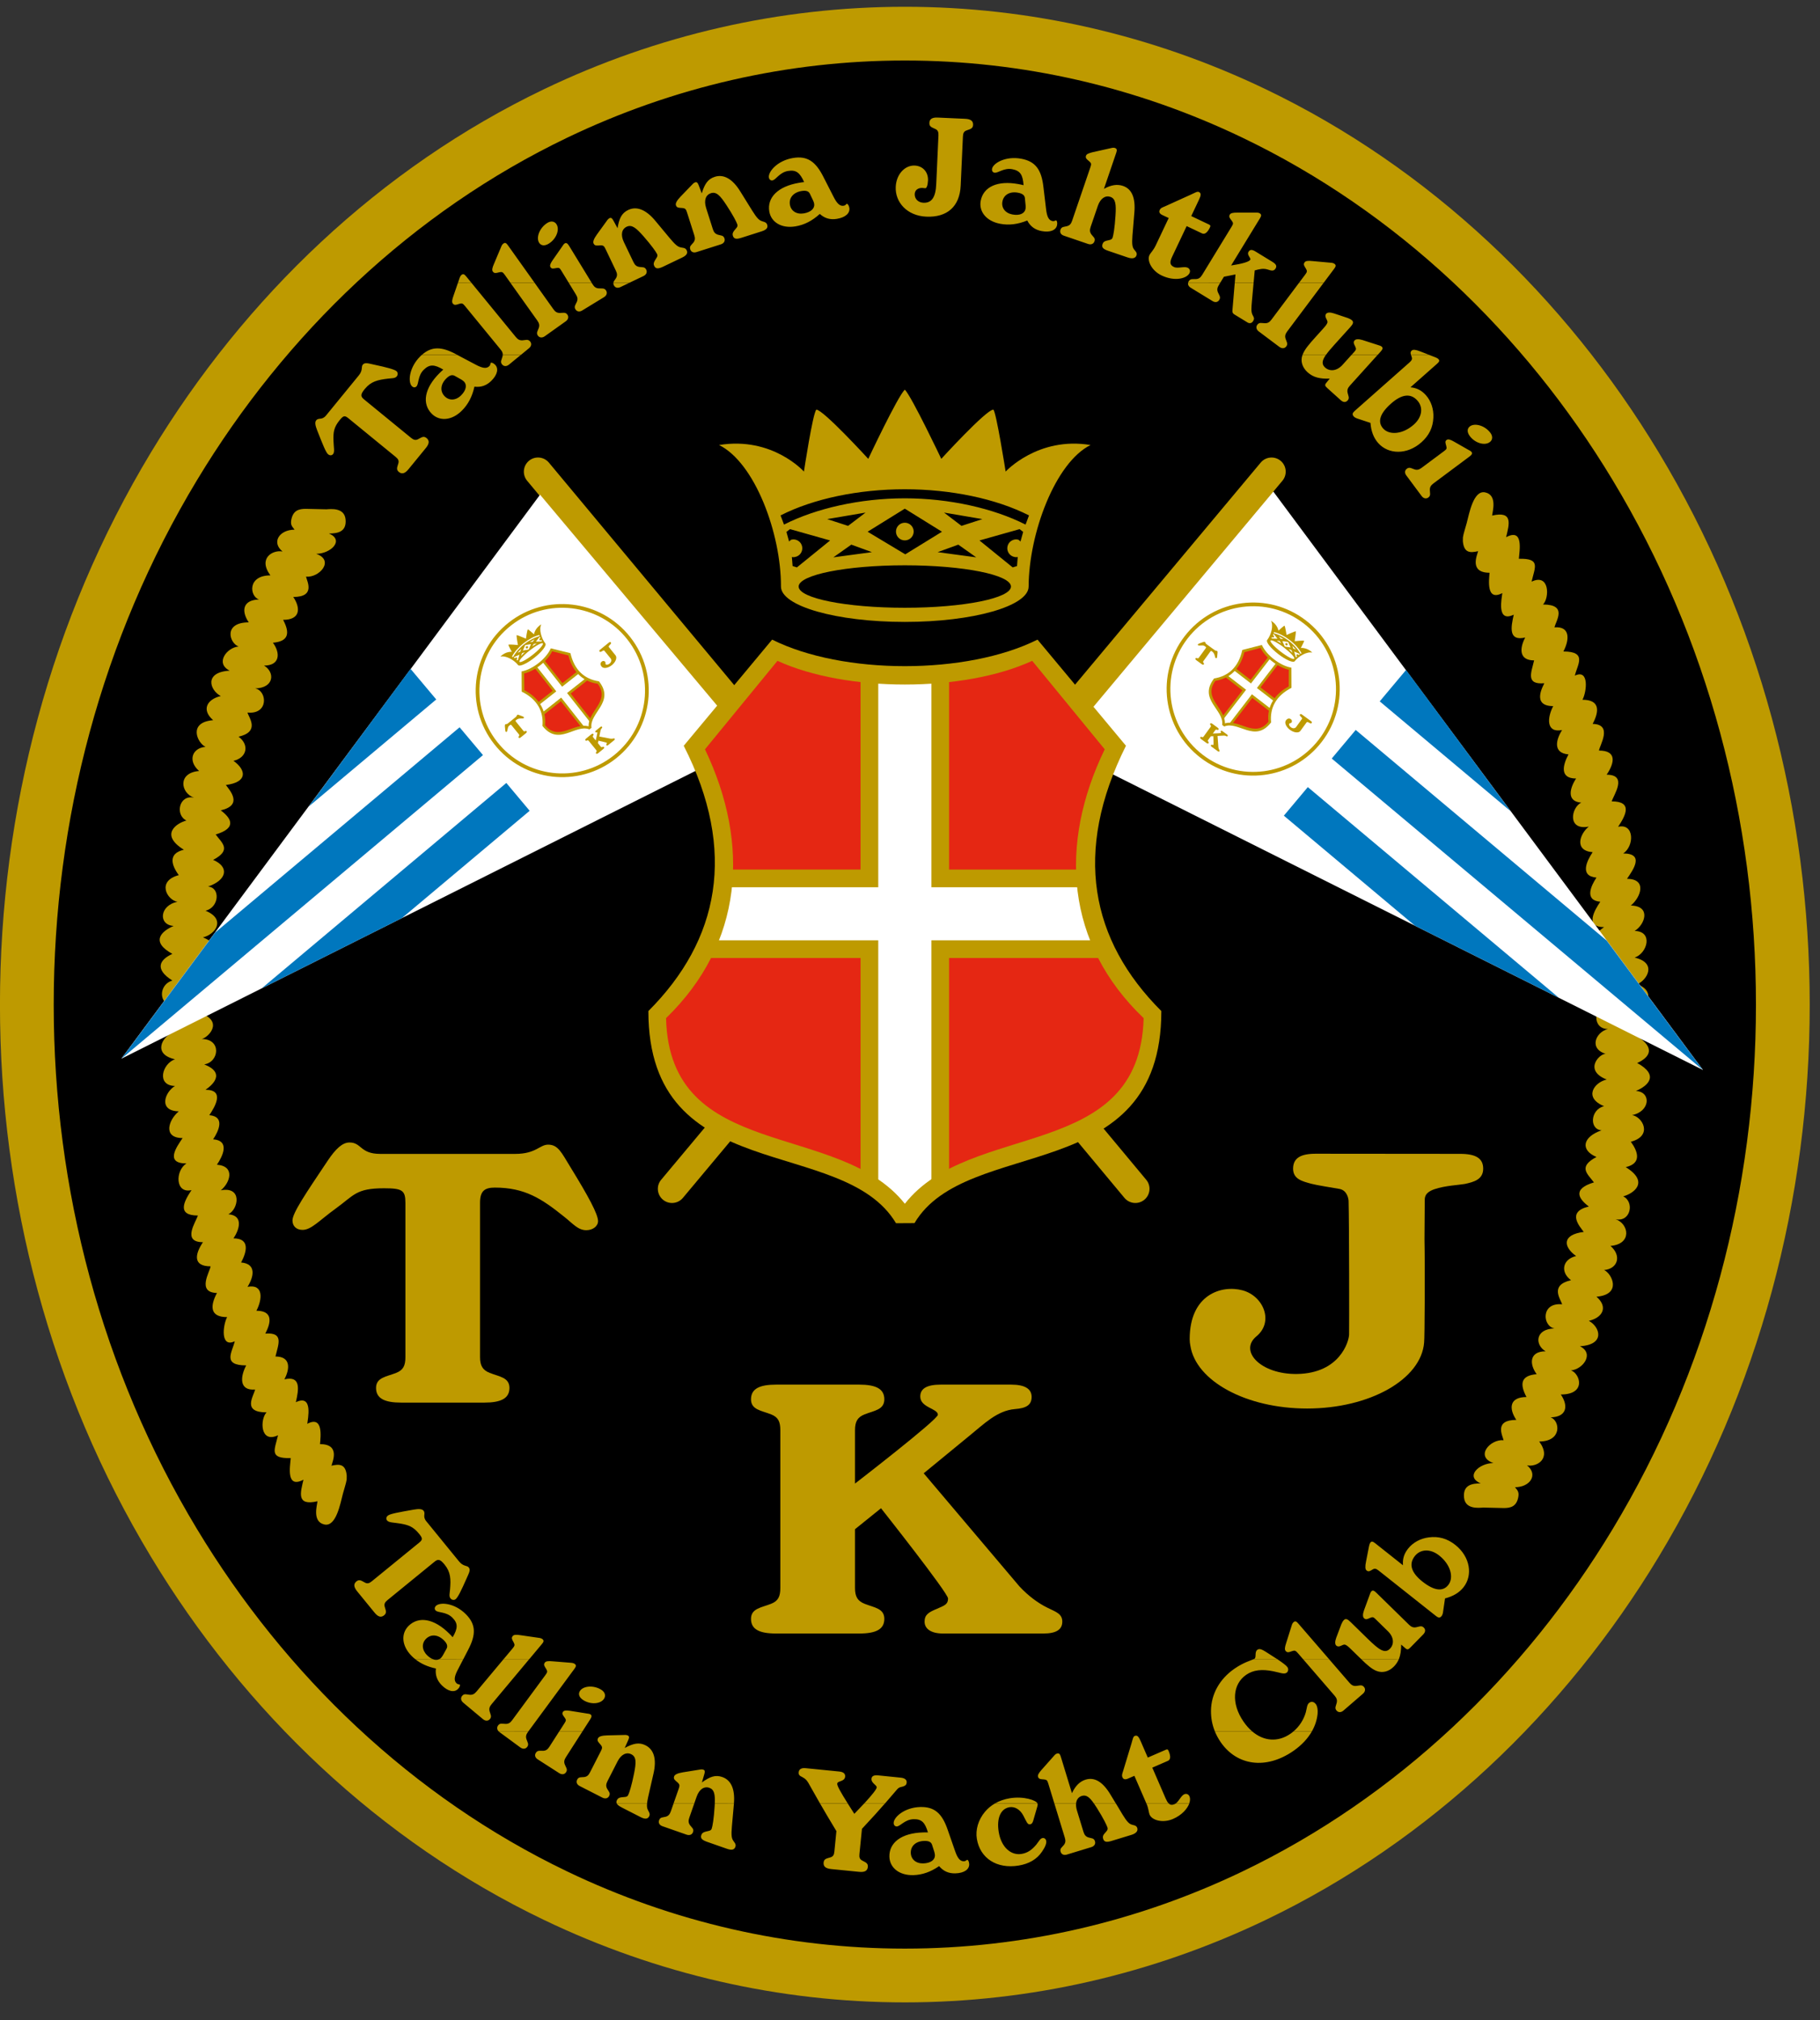 <?xml version="1.0" encoding="UTF-8"?>
<svg xmlns="http://www.w3.org/2000/svg" width="100" height="111" viewBox="0 0 100 111" fill="none">
  <rect x="0" y="0" width="100" height="111" fill="#333333" stroke="none"/>
  <g id="TJK LOGO">
    <g id="Group">
      <path id="Vector" d="M99.435 55.209C99.435 65.87 96.655 76.402 91.139 85.545C85.985 94.089 78.565 101.174 69.541 105.502C63.337 108.477 56.599 110.032 49.717 110.032C42.831 110.032 36.089 108.476 29.882 105.498C20.86 101.168 13.443 94.084 8.291 85.541C2.777 76.399 -0.002 65.868 -0.002 55.209C-0.002 44.544 2.777 34.006 8.294 24.86C13.449 16.314 20.869 9.227 29.896 4.899C36.098 1.925 42.836 0.372 49.717 0.372C56.593 0.372 63.327 1.923 69.527 4.895C78.556 9.223 85.979 16.309 91.135 24.855C96.654 34.002 99.435 44.541 99.435 55.209Z" fill="#BE9A00"></path>
      <path id="Vector_2" d="M95.563 55.208C95.563 83.343 75.038 106.151 49.72 106.151C24.4 106.151 3.877 83.343 3.877 55.208C3.877 27.062 24.4 4.252 49.72 4.252C75.038 4.252 95.563 27.062 95.563 55.208Z" fill="black"></path>
      <path id="Vector_3" fill-rule="evenodd" clip-rule="evenodd" d="M14.857 31.618C13.591 31.618 13.707 32.756 14.227 32.944C13.373 32.964 13.222 33.535 13.668 34.2C12.263 34.2 12.595 35.333 13.108 35.527C12.484 35.57 11.79 36.438 12.62 36.853C11.201 36.936 11.518 37.92 12.13 38.249C11.37 38.425 11.055 39.006 11.711 39.574C10.294 39.692 10.861 40.847 11.291 41.04C10.556 41.102 10.301 41.811 10.941 42.367C9.728 42.467 9.937 43.593 10.662 43.832C9.832 43.654 9.609 44.782 10.242 45.088C9.71 45.229 8.75 45.854 10.102 46.694C9.217 46.899 9.422 47.544 9.823 48.089C8.591 48.418 9.181 49.463 9.752 49.555C8.767 49.743 8.679 50.828 9.543 50.881C8.86 51.172 8.254 51.748 9.473 52.417C8.744 52.745 8.49 53.263 9.473 53.882C8.728 54.081 8.661 55.205 9.543 55.278C9.034 55.418 8.344 56.33 9.473 56.744C8.928 56.973 8.36 57.918 9.613 58.209C8.912 58.447 8.578 59.651 9.613 59.675C9.046 60.019 8.689 61.046 9.823 61.069C9.252 61.543 8.933 62.536 10.033 62.536C9.71 63.016 9.042 63.932 10.242 63.932C9.62 64.335 9.625 65.606 10.522 65.397C10.09 66.041 9.715 66.793 10.871 66.793C10.785 67.118 9.962 68.259 11.151 68.259C10.708 68.919 10.588 69.585 11.57 69.585C11.548 69.857 10.784 71.025 11.92 71.05C11.56 71.729 11.496 72.376 12.479 72.376C12.242 72.825 12.1 74.085 12.899 73.703C12.758 74.306 12.198 75.029 13.527 75.029C13.202 75.644 13.122 76.429 14.017 76.355C13.929 76.734 13.292 77.611 14.646 77.611C14.283 77.978 14.282 79.343 15.276 78.868C15.086 79.681 14.769 80.151 15.975 80.124C15.934 80.607 15.713 81.817 16.674 81.31C16.509 82.016 16.268 82.77 17.444 82.496C17.426 82.704 17.137 83.631 17.832 83.773C18.474 83.903 18.702 82.607 18.842 82.078C18.897 81.865 19.026 81.481 19.048 81.299L19.051 81.086C18.992 80.443 18.656 80.439 18.212 80.542C18.259 80.338 18.725 79.355 17.583 79.355C17.617 78.951 17.771 77.77 16.884 78.239C16.903 78.002 17.229 76.585 16.255 77.052C16.421 76.337 16.543 75.583 15.625 75.796C15.934 75.215 15.983 74.54 15.136 74.54C15.29 73.878 15.618 73.197 14.577 73.284C14.597 73.209 15.329 72.027 14.088 72.027C14.415 71.409 14.495 70.54 13.6 70.712C13.937 70.181 14.116 69.447 13.248 69.375C13.542 68.821 13.77 68.049 12.829 68.049C13.16 67.555 13.386 66.793 12.549 66.724C13.106 66.448 13.327 65.178 12.132 65.408C12.622 65.017 12.961 64.088 11.92 64.001C12.232 63.537 12.656 62.684 11.711 62.605C12.01 62.159 12.386 61.353 11.501 61.28C11.804 60.827 12.376 59.884 11.291 59.884C11.615 59.664 12.463 58.978 11.221 58.489C12.046 58.364 12.188 57.093 11.082 57.093C11.412 57.027 12.297 56.179 11.082 55.696C11.891 55.579 11.976 54.284 11.082 54.284C11.765 54.112 12.153 53.172 11.151 52.905C11.41 53.058 12.521 52.05 11.151 51.51C11.842 51.347 12.435 50.513 11.291 50.044C12.037 49.87 12.127 48.775 11.431 48.717C12.475 48.358 12.612 47.633 11.711 47.252C12.754 46.701 12.189 46.318 11.85 45.855C13.084 45.488 12.653 44.92 12.13 44.53C13.369 44.242 12.633 43.439 12.41 43.135C13.594 42.987 13.557 42.333 12.829 41.808C13.583 41.633 13.707 40.918 13.108 40.482C14.302 40.204 13.675 39.44 13.598 39.156C14.774 39.272 14.684 37.952 14.017 37.83C15.075 37.806 15.114 36.936 14.507 36.574C15.387 36.574 15.416 35.89 14.996 35.318C15.861 35.245 15.942 34.79 15.556 34.061C16.495 34.061 16.536 33.433 16.114 32.804C17.348 32.804 16.875 31.953 16.814 31.688C17.549 31.756 18.401 30.792 17.373 30.432C18.161 30.432 18.951 29.688 18.072 29.316C18.531 29.316 19.049 29.241 18.988 28.55C18.929 27.875 18.169 27.973 17.935 27.987L16.831 27.962C16.401 27.953 16.096 28.062 16.003 28.575C15.946 28.886 16.092 28.967 16.185 29.106C15.361 29.106 14.893 29.792 15.525 30.306C15.007 30.2 14.152 30.66 14.857 31.618Z" fill="#BE9A00"></path>
      <path id="Vector_4" fill-rule="evenodd" clip-rule="evenodd" d="M84.572 79.211C85.837 79.211 85.721 78.073 85.201 77.884C86.056 77.865 86.207 77.294 85.76 76.628C87.166 76.628 86.833 75.496 86.32 75.302C86.944 75.258 87.638 74.392 86.809 73.976C88.228 73.893 87.911 72.909 87.299 72.581C88.058 72.404 88.374 71.823 87.718 71.255C89.135 71.136 88.567 69.981 88.137 69.789C88.872 69.728 89.128 69.018 88.487 68.463C89.701 68.362 89.492 67.235 88.767 66.997C89.596 67.175 89.82 66.047 89.186 65.741C89.718 65.6 90.678 64.975 89.326 64.135C90.212 63.929 90.005 63.285 89.606 62.74C90.837 62.412 90.247 61.367 89.676 61.274C90.661 61.086 90.749 60.002 89.885 59.949C90.569 59.659 91.174 59.082 89.955 58.413C90.684 58.084 90.937 57.566 89.955 56.947C90.701 56.749 90.767 55.624 89.885 55.551C90.394 55.411 91.085 54.5 89.955 54.086C90.5 53.857 91.069 52.912 89.816 52.62C90.516 52.383 90.85 51.178 89.816 51.155C90.382 50.811 90.739 49.784 89.606 49.759C90.176 49.285 90.496 48.293 89.396 48.293C89.718 47.814 90.387 46.898 89.186 46.898C89.808 46.494 89.804 45.223 88.907 45.432C89.339 44.788 89.714 44.036 88.557 44.036C88.644 43.711 89.466 42.571 88.278 42.571C88.72 41.91 88.841 41.244 87.857 41.244C87.881 40.972 88.644 39.804 87.508 39.779C87.868 39.1 87.933 38.452 86.949 38.452C87.186 38.004 87.327 36.744 86.529 37.127C86.671 36.523 87.231 35.8 85.9 35.8C86.226 35.186 86.306 34.4 85.411 34.474C85.499 34.095 86.136 33.218 84.781 33.218C85.145 32.85 85.147 31.486 84.153 31.962C84.342 31.148 84.659 30.679 83.454 30.705C83.494 30.221 83.715 29.011 82.754 29.519C82.919 28.814 83.16 28.059 81.985 28.332C82.002 28.125 82.291 27.198 81.597 27.056C80.954 26.926 80.726 28.223 80.586 28.751C80.531 28.963 80.402 29.348 80.38 29.53L80.377 29.743C80.436 30.386 80.772 30.39 81.216 30.287C81.168 30.491 80.704 31.473 81.845 31.473C81.811 31.879 81.657 33.059 82.545 32.59C82.525 32.827 82.199 34.243 83.174 33.776C83.007 34.491 82.886 35.246 83.802 35.032C83.495 35.614 83.445 36.289 84.292 36.289C84.138 36.951 83.811 37.632 84.852 37.545C84.832 37.62 84.1 38.801 85.341 38.801C85.014 39.419 84.934 40.29 85.828 40.117C85.492 40.648 85.312 41.382 86.18 41.454C85.886 42.008 85.658 42.78 86.599 42.78C86.268 43.275 86.042 44.036 86.879 44.105C86.322 44.381 86.102 45.651 87.296 45.422C86.807 45.812 86.468 46.741 87.508 46.828C87.197 47.292 86.772 48.145 87.718 48.224C87.418 48.67 87.042 49.476 87.928 49.55C87.624 50.002 87.052 50.945 88.137 50.945C87.813 51.165 86.966 51.851 88.208 52.341C87.382 52.466 87.241 53.737 88.347 53.737C88.016 53.803 87.132 54.65 88.347 55.133C87.537 55.25 87.452 56.545 88.347 56.545C87.662 56.717 87.275 57.657 88.278 57.924C88.019 57.771 86.907 58.78 88.278 59.32C87.586 59.481 86.993 60.317 88.137 60.786C87.391 60.959 87.302 62.054 87.998 62.112C86.954 62.472 86.816 63.197 87.718 63.577C86.674 64.129 87.239 64.511 87.578 64.974C86.344 65.341 86.776 65.909 87.299 66.299C86.059 66.587 86.795 67.39 87.019 67.695C85.834 67.841 85.872 68.496 86.599 69.021C85.845 69.196 85.721 69.911 86.32 70.347C85.126 70.624 85.755 71.389 85.83 71.673C84.654 71.558 84.744 72.876 85.411 72.999C84.352 73.023 84.314 73.893 84.922 74.255C84.041 74.255 84.012 74.939 84.432 75.513C83.567 75.583 83.486 76.038 83.873 76.768C82.933 76.768 82.892 77.395 83.314 78.025C82.081 78.025 82.552 78.875 82.615 79.141C81.879 79.073 81.026 80.036 82.055 80.397C81.266 80.397 80.478 81.14 81.356 81.513C80.897 81.513 80.38 81.588 80.44 82.279C80.499 82.955 81.259 82.856 81.493 82.842L82.597 82.867C83.027 82.877 83.332 82.767 83.425 82.254C83.482 81.943 83.336 81.861 83.243 81.723C84.067 81.723 84.536 81.036 83.903 80.523C84.422 80.629 85.275 80.17 84.572 79.211Z" fill="#BE9A00"></path>
      <path id="Vector_5" fill-rule="evenodd" clip-rule="evenodd" d="M50.184 103.039C49.397 103.061 48.885 102.621 48.868 102.032C48.846 101.261 49.519 100.727 50.714 100.693C50.797 100.69 50.896 100.688 50.986 100.693C50.827 100.153 50.647 99.953 50.194 99.966C49.718 99.979 49.471 100.357 49.275 100.363C49.176 100.366 49.105 100.291 49.103 100.179C49.094 99.869 49.676 99.323 50.561 99.297C51.355 99.275 51.766 99.657 52.071 100.548L52.475 101.709C52.607 102.098 52.749 102.284 52.961 102.277C53.075 102.274 53.117 102.198 53.14 102.196C53.185 102.196 53.248 102.285 53.253 102.436C53.261 102.723 52.979 102.928 52.495 102.942C52.125 102.953 51.835 102.825 51.599 102.544C51.139 102.861 50.683 103.025 50.184 103.039ZM50.78 101.16C50.312 101.174 50.032 101.446 50.043 101.817C50.052 102.165 50.325 102.407 50.732 102.395C51.133 102.382 51.377 102.202 51.37 101.945C51.368 101.885 51.351 101.817 51.335 101.757L51.21 101.367C51.161 101.216 51.023 101.153 50.78 101.16ZM64.212 99.097C64.297 99.185 64.397 99.2 64.545 99.136C64.567 99.126 64.588 99.114 64.609 99.099L65.346 99.097C65.242 99.391 64.944 99.738 64.453 99.951C63.892 100.194 63.301 100.03 63.166 99.717C63.114 99.6 63.112 99.385 62.996 99.115L62.988 99.097H64.212ZM61.309 99.097L61.467 99.357C61.759 99.853 61.938 100.154 62.123 100.24C62.262 100.308 62.434 100.279 62.488 100.452C62.536 100.612 62.428 100.748 62.16 100.829L61.075 101.16C60.806 101.241 60.669 101.229 60.612 101.041C60.579 100.933 60.602 100.854 60.683 100.759C60.782 100.641 60.892 100.56 60.852 100.43C60.815 100.308 60.638 99.934 60.269 99.349C60.21 99.256 60.156 99.171 60.103 99.095L61.309 99.097ZM59.127 99.097C59.114 99.209 59.129 99.344 59.175 99.495L59.531 100.66C59.584 100.833 59.658 100.921 59.808 100.97C59.974 101.022 60.108 100.997 60.163 101.178C60.208 101.322 60.128 101.449 59.961 101.501L58.616 101.911C58.45 101.961 58.319 101.898 58.276 101.754C58.221 101.573 58.346 101.52 58.455 101.382C58.55 101.258 58.556 101.146 58.504 100.973L57.931 99.097H59.127ZM57.004 99.097C57.007 99.101 57.01 99.108 57.011 99.115C57.019 99.168 57.013 99.215 56.997 99.264L56.767 100.059C56.732 100.172 56.682 100.236 56.599 100.249C56.45 100.274 56.398 100.09 56.23 99.773C56.05 99.427 55.755 99.261 55.464 99.308C54.994 99.385 54.748 99.894 54.875 100.67C55.011 101.498 55.541 101.971 56.13 101.874C56.467 101.818 56.699 101.65 56.943 101.358C57.081 101.181 57.156 101.023 57.282 101.002C57.38 100.986 57.466 101.049 57.484 101.161C57.507 101.295 57.431 101.492 57.252 101.751C56.976 102.165 56.535 102.421 55.968 102.514C54.765 102.711 53.848 102.11 53.673 101.044C53.592 100.551 53.747 100.004 54.118 99.56C54.272 99.376 54.458 99.221 54.67 99.099L57.004 99.097ZM46.576 99.097C46.684 99.265 46.806 99.457 46.941 99.671C47.15 99.456 47.333 99.264 47.49 99.094L48.628 99.097C48.332 99.437 47.913 99.905 47.36 100.495L47.222 101.88C47.204 102.06 47.233 102.154 47.355 102.228C47.519 102.327 47.706 102.361 47.684 102.586C47.661 102.812 47.502 102.888 47.201 102.858L45.674 102.706C45.372 102.675 45.231 102.571 45.253 102.344C45.275 102.119 45.465 102.122 45.646 102.057C45.78 102.01 45.827 101.923 45.845 101.742L45.956 100.621C45.586 100.011 45.288 99.504 45.056 99.1L46.576 99.097ZM40.327 99.097C40.326 99.108 40.325 99.118 40.324 99.128L40.247 99.992C40.198 100.543 40.157 100.889 40.25 101.081C40.32 101.226 40.465 101.317 40.407 101.481C40.347 101.652 40.201 101.681 39.944 101.592L38.852 101.21C38.581 101.114 38.47 101.019 38.535 100.833C38.572 100.727 38.642 100.686 38.767 100.651C38.918 100.607 39.059 100.616 39.104 100.488C39.151 100.352 39.222 99.945 39.265 99.271C39.269 99.211 39.272 99.153 39.274 99.098L40.327 99.097ZM38.148 99.097L37.874 99.882C37.814 100.053 37.822 100.168 37.914 100.297C38.017 100.437 38.14 100.496 38.078 100.673C38.028 100.817 37.888 100.872 37.724 100.815L36.397 100.351C36.232 100.294 36.164 100.166 36.215 100.022C36.277 99.845 36.411 99.875 36.579 99.83C36.73 99.786 36.801 99.698 36.861 99.527L37.011 99.097H38.148ZM35.554 99.097C35.542 99.215 35.545 99.309 35.57 99.385C35.619 99.539 35.75 99.649 35.671 99.803C35.589 99.965 35.44 99.974 35.197 99.851L34.167 99.324C34.015 99.246 33.919 99.176 33.885 99.095L35.554 99.097Z" fill="#BE9A00"></path>
      <path id="Vector_6" fill-rule="evenodd" clip-rule="evenodd" d="M64.607 99.098C64.78 98.971 64.901 98.669 65.068 98.596C65.186 98.545 65.306 98.592 65.356 98.711C65.401 98.811 65.397 98.948 65.345 99.095L64.607 99.098ZM62.987 99.098L62.329 97.583L61.976 97.736C61.823 97.802 61.722 97.78 61.672 97.662C61.621 97.544 61.67 97.448 61.711 97.315L62.166 95.815C62.236 95.579 62.255 95.431 62.344 95.392C62.491 95.329 62.569 95.434 62.68 95.691L63.065 96.58L64.043 96.155C64.134 96.116 64.167 96.118 64.209 96.215C64.329 96.493 64.326 96.692 64.173 96.759L63.313 97.132L64.037 98.804C64.095 98.939 64.15 99.038 64.211 99.101L62.987 99.098ZM57.931 99.098L57.6 98.015C57.545 97.833 57.517 97.795 57.355 97.78C57.185 97.769 57.075 97.771 57.034 97.635C57.005 97.54 57.08 97.422 57.232 97.249L57.914 96.481C57.966 96.416 58.017 96.376 58.075 96.359C58.184 96.326 58.24 96.379 58.284 96.525L58.898 98.536C59.089 98.129 59.333 97.889 59.651 97.792C60.143 97.641 60.597 97.915 61.017 98.617L61.308 99.098H60.102C59.866 98.757 59.684 98.612 59.441 98.686C59.263 98.741 59.149 98.885 59.126 99.095L57.931 99.098ZM54.669 99.098C54.908 98.962 55.181 98.865 55.481 98.816C56.248 98.689 56.926 98.924 57.003 99.095L54.669 99.098ZM47.488 99.098C47.932 98.615 48.161 98.32 48.171 98.221C48.184 98.085 47.859 97.991 47.885 97.735C47.898 97.6 48.019 97.537 48.23 97.556L49.494 97.684C49.72 97.706 49.832 97.808 49.817 97.957C49.806 98.071 49.747 98.126 49.621 98.168C49.574 98.185 49.496 98.192 49.41 98.229C49.33 98.267 49.268 98.359 49.156 98.486C49.1 98.549 48.927 98.756 48.627 99.1L47.488 99.098ZM45.054 99.098C44.685 98.459 44.482 98.08 44.418 97.975C44.333 97.838 44.266 97.747 44.085 97.653C43.948 97.587 43.869 97.54 43.885 97.383C43.901 97.217 44.038 97.139 44.263 97.162L46.114 97.346C46.34 97.37 46.453 97.464 46.436 97.63C46.407 97.915 46.02 97.847 46.002 98.012C45.99 98.13 46.192 98.482 46.576 99.095L45.054 99.098ZM37.01 99.098L37.289 98.3C37.351 98.121 37.356 98.06 37.222 97.94C37.087 97.821 36.988 97.761 37.041 97.612C37.079 97.505 37.247 97.436 37.526 97.389L38.435 97.243C38.522 97.225 38.593 97.225 38.643 97.243C38.751 97.281 38.735 97.372 38.689 97.525L38.566 97.946C39.006 97.627 39.309 97.515 39.687 97.649C40.167 97.816 40.392 98.309 40.325 99.098L39.273 99.098C39.294 98.6 39.246 98.335 38.975 98.241C38.697 98.144 38.422 98.312 38.275 98.733L38.147 99.098H37.01ZM33.884 99.098C33.86 99.041 33.866 98.98 33.902 98.909C33.954 98.809 34.028 98.779 34.157 98.761C34.313 98.738 34.452 98.766 34.513 98.644C34.578 98.517 34.704 98.121 34.837 97.46C34.957 96.859 34.974 96.544 34.691 96.4C34.428 96.266 34.132 96.395 33.93 96.793L33.377 97.877C33.294 98.039 33.285 98.154 33.359 98.292C33.443 98.446 33.557 98.522 33.471 98.689C33.403 98.824 33.257 98.861 33.102 98.782L31.849 98.142C31.694 98.063 31.645 97.927 31.713 97.792C31.799 97.624 31.927 97.672 32.1 97.65C32.255 97.628 32.338 97.55 32.419 97.389L33.011 96.23C33.097 96.061 33.111 96.001 32.994 95.865C32.876 95.727 32.786 95.657 32.858 95.515C32.91 95.414 33.085 95.368 33.37 95.36L34.29 95.338C34.378 95.332 34.449 95.342 34.496 95.367C34.597 95.418 34.569 95.506 34.504 95.651L34.325 96.052C34.804 95.795 35.119 95.727 35.476 95.909C35.934 96.143 36.088 96.672 35.906 97.462L35.713 98.306C35.636 98.643 35.573 98.903 35.553 99.098L33.884 99.098ZM68.792 95.133C69.434 95.686 70.214 95.745 70.896 95.275C70.96 95.232 71.022 95.185 71.079 95.134L72.086 95.133C71.858 95.535 71.511 95.908 71.053 96.223C69.563 97.248 67.966 97.032 67.07 95.731C66.938 95.538 66.831 95.338 66.748 95.134L68.792 95.133ZM32.008 95.133L31.094 96.558C30.996 96.711 30.977 96.825 31.037 96.969C31.098 97.127 31.203 97.229 31.105 97.381C31.023 97.509 30.875 97.531 30.728 97.437L29.544 96.677C29.397 96.584 29.362 96.443 29.444 96.317C29.542 96.163 29.678 96.215 29.846 96.207C30.004 96.2 30.093 96.132 30.191 95.978L30.732 95.133H32.008ZM29.037 95.133L29.011 95.168C28.904 95.315 28.877 95.427 28.927 95.575C28.979 95.736 29.077 95.845 28.969 95.992C28.88 96.113 28.73 96.126 28.589 96.023L27.451 95.185C27.428 95.168 27.408 95.15 27.391 95.131L29.037 95.133Z" fill="#BE9A00"></path>
      <path id="Vector_7" fill-rule="evenodd" clip-rule="evenodd" d="M31.865 92.919C32.045 92.638 32.619 92.585 33.045 92.858C33.236 92.981 33.3 93.174 33.19 93.346C33.002 93.64 32.454 93.683 32.047 93.421C31.817 93.274 31.759 93.085 31.865 92.919ZM71.08 95.133C71.397 94.862 71.63 94.501 71.747 94.095C71.812 93.856 71.806 93.658 71.942 93.565C72.073 93.475 72.212 93.517 72.316 93.667C72.375 93.754 72.415 93.946 72.396 94.171C72.363 94.502 72.258 94.825 72.087 95.13L71.08 95.133ZM30.733 95.133L31.016 94.692C31.106 94.552 31.117 94.506 31.025 94.384C30.931 94.25 30.86 94.179 30.929 94.071C30.987 93.981 31.122 93.978 31.327 94.011L32.24 94.157C32.32 94.172 32.385 94.169 32.441 94.205C32.531 94.262 32.512 94.349 32.422 94.489L32.008 95.133H30.733ZM27.391 95.133C27.304 95.034 27.293 94.914 27.368 94.813C27.475 94.667 27.609 94.728 27.777 94.729C27.934 94.732 28.034 94.674 28.14 94.527L29.97 92.042C30.082 91.89 30.09 91.839 30.005 91.701C29.913 91.559 29.851 91.476 29.936 91.36C29.995 91.28 30.128 91.266 30.363 91.29L31.382 91.372C31.464 91.377 31.533 91.399 31.581 91.434C31.672 91.501 31.656 91.574 31.566 91.697L29.037 95.133H27.391ZM76.859 91.169C76.798 91.319 76.711 91.45 76.592 91.573C76.312 91.858 75.96 91.948 75.632 91.818C75.381 91.722 75.12 91.492 74.79 91.173L76.859 91.169ZM73.023 91.169L74.147 92.471C74.265 92.608 74.37 92.658 74.525 92.642C74.693 92.628 74.822 92.557 74.941 92.695C75.039 92.808 75.017 92.958 74.886 93.072L73.816 93.996C73.685 94.11 73.533 94.11 73.435 93.994C73.316 93.858 73.406 93.741 73.444 93.578C73.481 93.425 73.448 93.315 73.329 93.178L71.595 91.169H73.023ZM70.175 91.169C70.477 91.371 70.668 91.511 70.742 91.617C70.806 91.712 70.785 91.855 70.692 91.919C70.548 92.018 70.329 91.911 69.956 91.837C69.338 91.712 68.867 91.761 68.474 92.03C67.733 92.54 67.63 93.592 68.324 94.602C68.469 94.813 68.626 94.989 68.793 95.133L66.749 95.133C66.603 94.775 66.534 94.399 66.537 94.005C66.549 93.088 67.014 92.255 67.836 91.69C68.339 91.344 68.737 91.242 68.888 91.172L70.175 91.169ZM29.081 91.169L27.012 93.644C26.895 93.783 26.863 93.893 26.903 94.044C26.945 94.207 27.036 94.324 26.919 94.463C26.822 94.578 26.671 94.581 26.538 94.47L25.453 93.562C25.32 93.451 25.296 93.302 25.394 93.187C25.509 93.047 25.64 93.116 25.807 93.129C25.964 93.141 26.066 93.088 26.183 92.95L27.671 91.169H29.081ZM23.767 91.169C23.906 91.227 24.037 91.227 24.143 91.17L25.457 91.169L25.157 91.748C24.965 92.111 24.928 92.341 25.078 92.49C25.158 92.571 25.244 92.55 25.259 92.565C25.292 92.598 25.271 92.704 25.164 92.811C24.962 93.016 24.619 92.952 24.276 92.609C24.014 92.348 23.907 92.049 23.949 91.685C23.499 91.589 23.126 91.423 22.811 91.17L23.767 91.169Z" fill="#BE9A00"></path>
      <path id="Vector_8" fill-rule="evenodd" clip-rule="evenodd" d="M19.587 86.896C19.762 86.754 19.894 86.89 20.068 86.973C20.197 87.034 20.297 87.001 20.437 86.886L23.021 84.778C23.232 84.605 23.233 84.536 23.023 84.278C22.703 83.885 22.437 83.799 22.005 83.723C21.619 83.658 21.37 83.674 21.269 83.552C21.203 83.469 21.213 83.363 21.313 83.283C21.436 83.181 21.907 83.101 22.717 82.957C23.007 82.905 23.188 82.913 23.27 83.012C23.408 83.183 23.196 83.317 23.426 83.598L25.223 85.802C25.457 86.088 25.658 86.012 25.754 86.13C25.869 86.269 25.772 86.427 25.632 86.746C25.345 87.4 25.157 87.779 25.039 87.873C24.957 87.941 24.829 87.928 24.754 87.834C24.657 87.717 24.712 87.557 24.728 87.338C24.775 86.773 24.766 86.389 24.426 85.972C24.192 85.687 24.076 85.653 23.878 85.815L21.288 87.929C21.148 88.044 21.1 88.141 21.135 88.28C21.18 88.466 21.283 88.617 21.107 88.76C20.931 88.903 20.765 88.844 20.575 88.609L19.628 87.449C19.437 87.214 19.411 87.04 19.587 86.896ZM75.433 86.236C75.292 86.317 75.204 86.393 75.086 86.297C75.008 86.237 75.001 86.076 75.056 85.812L75.224 84.951C75.243 84.869 75.263 84.808 75.301 84.76C75.362 84.683 75.433 84.702 75.552 84.796L77.087 86.013C77.057 85.66 77.148 85.376 77.369 85.097C77.632 84.764 78.041 84.539 78.502 84.48C79.043 84.408 79.516 84.541 79.961 84.893C80.784 85.546 80.934 86.563 80.413 87.221C80.179 87.517 79.846 87.717 79.397 87.834L79.295 88.534C79.282 88.649 79.259 88.738 79.208 88.803C79.119 88.916 79.031 88.903 78.907 88.806L75.748 86.302C75.612 86.195 75.534 86.181 75.433 86.236ZM79.575 87.097C79.89 86.698 79.716 85.983 79.075 85.475C78.577 85.081 78.039 85.127 77.739 85.505C77.396 85.94 77.531 86.412 78.154 86.907C78.794 87.413 79.275 87.476 79.575 87.097ZM74.792 91.169C74.748 91.131 74.704 91.087 74.658 91.042C74.577 90.963 74.49 90.878 74.398 90.788C74.333 90.725 74.273 90.667 74.224 90.619C74.068 90.465 73.959 90.371 73.864 90.371C73.747 90.372 73.561 90.562 73.416 90.42C73.345 90.351 73.344 90.201 73.421 89.991L73.701 89.25C73.739 89.159 73.784 89.078 73.838 89.024C73.939 88.921 74.041 88.968 74.197 89.121L75.133 90.036C75.76 90.65 76.083 90.892 76.369 90.6C76.612 90.352 76.591 89.961 76.261 89.639L75.586 88.978C75.463 88.856 75.424 88.84 75.275 88.906C75.126 88.973 75.041 89.017 74.944 88.92C74.874 88.851 74.867 88.708 74.945 88.488L75.256 87.64C75.282 87.559 75.308 87.489 75.35 87.445C75.424 87.369 75.505 87.406 75.624 87.523L77.418 89.279C77.548 89.406 77.656 89.448 77.809 89.419C77.975 89.39 78.098 89.308 78.228 89.435C78.336 89.541 78.327 89.68 78.2 89.811L77.507 90.518C77.375 90.653 77.327 90.67 77.203 90.559L76.987 90.37C76.987 90.686 76.952 90.946 76.861 91.169H74.792ZM71.596 91.169L71.313 90.842C71.189 90.699 71.142 90.68 70.988 90.732C70.829 90.791 70.735 90.832 70.641 90.723C70.577 90.648 70.591 90.517 70.667 90.29L70.974 89.316C70.995 89.237 71.032 89.174 71.079 89.136C71.164 89.061 71.231 89.093 71.33 89.208L73.024 91.169H71.596ZM68.889 91.169C68.904 91.164 68.917 91.158 68.927 91.15C69.046 91.069 68.916 90.772 69.091 90.653C69.239 90.551 69.411 90.68 69.771 90.91C69.922 91.007 70.058 91.094 70.176 91.171L68.889 91.169ZM27.673 91.169L28.164 90.582C28.286 90.437 28.297 90.387 28.22 90.244C28.137 90.096 28.08 90.01 28.173 89.9C28.235 89.824 28.37 89.817 28.604 89.856L29.615 90.002C29.697 90.01 29.763 90.036 29.81 90.075C29.896 90.149 29.877 90.22 29.779 90.335L29.083 91.169H27.673ZM22.812 91.169C22.744 91.116 22.68 91.058 22.618 90.996C22.062 90.44 22.028 89.767 22.444 89.349C22.99 88.803 23.84 88.925 24.686 89.769C24.745 89.828 24.814 89.897 24.873 89.966C25.156 89.479 25.177 89.211 24.856 88.891C24.519 88.555 24.075 88.635 23.936 88.497C23.866 88.428 23.871 88.325 23.951 88.245C24.171 88.025 24.967 88.073 25.593 88.698C26.155 89.258 26.162 89.82 25.724 90.656L25.458 91.169H24.144C24.174 91.153 24.202 91.133 24.227 91.107C24.271 91.063 24.308 91.005 24.339 90.951L24.538 90.592C24.612 90.454 24.563 90.31 24.392 90.138C24.06 89.806 23.67 89.791 23.407 90.054C23.162 90.301 23.174 90.662 23.463 90.952C23.565 91.054 23.669 91.126 23.769 91.168L22.812 91.169Z" fill="#BE9A00"></path>
      <path id="Vector_9" fill-rule="evenodd" clip-rule="evenodd" d="M21.913 25.933C21.738 25.789 21.846 25.634 21.892 25.445C21.926 25.309 21.874 25.217 21.733 25.102L19.152 22.991C18.941 22.818 18.872 22.83 18.662 23.088C18.341 23.481 18.309 23.758 18.322 24.198C18.334 24.589 18.401 24.829 18.301 24.952C18.233 25.033 18.127 25.044 18.027 24.963C17.905 24.863 17.731 24.418 17.429 23.653C17.32 23.378 17.291 23.199 17.373 23.099C17.512 22.93 17.686 23.11 17.916 22.83L19.715 20.628C19.95 20.341 19.835 20.159 19.93 20.042C20.045 19.901 20.218 19.964 20.559 20.039C21.256 20.188 21.665 20.298 21.782 20.393C21.864 20.461 21.876 20.589 21.8 20.682C21.704 20.8 21.536 20.778 21.318 20.806C20.756 20.873 20.382 20.958 20.043 21.375C19.808 21.662 19.799 21.781 19.998 21.943L22.585 24.06C22.725 24.174 22.831 24.201 22.959 24.141C23.133 24.06 23.26 23.927 23.436 24.07C23.611 24.215 23.586 24.39 23.394 24.624L22.446 25.783C22.255 26.016 22.089 26.076 21.913 25.933ZM24.525 20.793C24.191 21.122 24.172 21.512 24.433 21.776C24.677 22.024 25.041 22.016 25.332 21.728C25.616 21.446 25.672 21.148 25.492 20.965C25.448 20.923 25.39 20.884 25.337 20.851L24.98 20.651C24.841 20.576 24.697 20.623 24.525 20.793ZM75.994 23.544C76.33 23.923 77.066 23.876 77.678 23.335C78.154 22.913 78.203 22.376 77.882 22.014C77.516 21.6 77.025 21.651 76.431 22.177C75.819 22.718 75.673 23.18 75.994 23.544ZM79.464 24.503C79.422 24.346 79.381 24.252 79.484 24.176C79.569 24.113 79.698 24.158 79.877 24.26L80.681 24.719C80.75 24.76 80.812 24.78 80.853 24.836C80.915 24.921 80.867 24.994 80.734 25.093L78.763 26.562C78.617 26.671 78.559 26.77 78.563 26.927C78.565 27.096 78.626 27.229 78.482 27.337C78.36 27.427 78.214 27.395 78.11 27.256L77.27 26.126C77.166 25.988 77.181 25.844 77.302 25.754C77.449 25.646 77.558 25.742 77.719 25.793C77.868 25.842 77.975 25.809 78.121 25.7L79.346 24.788C79.48 24.689 79.507 24.649 79.464 24.503ZM80.766 23.428C81.034 23.229 81.589 23.381 81.892 23.788C82.027 23.97 82.019 24.174 81.855 24.295C81.576 24.503 81.047 24.35 80.758 23.963C80.595 23.744 80.608 23.546 80.766 23.428ZM78.519 19.5L78.868 19.635C78.946 19.667 79.004 19.698 79.043 19.742C79.109 19.817 79.078 19.884 78.964 19.985L77.498 21.282C77.849 21.316 78.114 21.454 78.35 21.72C78.63 22.038 78.78 22.481 78.757 22.946C78.734 23.491 78.52 23.933 78.095 24.309C77.308 25.007 76.282 24.976 75.725 24.346C75.475 24.063 75.336 23.701 75.3 23.238L74.628 23.016C74.518 22.981 74.433 22.944 74.379 22.883C74.284 22.774 74.311 22.691 74.43 22.584L77.448 19.914C77.577 19.798 77.604 19.726 77.567 19.615C77.552 19.572 77.536 19.533 77.524 19.497L78.519 19.5ZM72.852 19.5C72.638 19.808 72.607 20.015 72.806 20.195C73.065 20.427 73.454 20.393 73.764 20.05L74.26 19.5H75.695L74.169 21.191C74.047 21.326 74.011 21.435 74.045 21.589C74.08 21.754 74.167 21.872 74.045 22.007C73.943 22.119 73.805 22.116 73.67 21.993L72.934 21.33C72.793 21.202 72.775 21.155 72.882 21.027L73.063 20.804C72.535 20.826 72.16 20.742 71.846 20.458C71.549 20.189 71.445 19.842 71.563 19.509C71.564 19.506 71.565 19.503 71.567 19.498L72.852 19.5ZM28.62 19.5L27.966 20.036C27.831 20.146 27.681 20.142 27.586 20.025C27.47 19.884 27.563 19.771 27.605 19.607C27.616 19.569 27.622 19.534 27.623 19.501L28.62 19.5ZM25.119 19.5L26.14 20.039C26.502 20.233 26.731 20.273 26.882 20.123C26.962 20.044 26.942 19.958 26.959 19.942C26.99 19.911 27.097 19.934 27.203 20.041C27.405 20.245 27.339 20.588 26.995 20.927C26.731 21.187 26.43 21.292 26.067 21.247C25.946 21.792 25.724 22.223 25.369 22.573C24.809 23.127 24.135 23.154 23.721 22.734C23.179 22.186 23.307 21.336 24.157 20.495C24.217 20.438 24.287 20.368 24.357 20.31C23.873 20.024 23.605 20.001 23.282 20.319C22.943 20.654 23.021 21.099 22.88 21.236C22.81 21.306 22.709 21.299 22.629 21.219C22.411 20.998 22.465 20.202 23.094 19.579C23.122 19.552 23.15 19.526 23.178 19.5L25.119 19.5Z" fill="#BE9A00"></path>
      <path id="Vector_10" fill-rule="evenodd" clip-rule="evenodd" d="M77.528 19.499C77.497 19.404 77.489 19.333 77.571 19.261C77.644 19.195 77.804 19.216 78.054 19.317L78.522 19.499H77.528ZM74.263 19.499L74.4 19.348C74.516 19.218 74.53 19.18 74.459 19.033C74.387 18.887 74.34 18.805 74.432 18.703C74.497 18.63 74.641 18.618 74.864 18.686L75.725 18.963C75.806 18.986 75.877 19.009 75.921 19.05C75.999 19.121 75.967 19.202 75.855 19.326L75.699 19.499H74.263ZM71.57 19.499C71.67 19.211 71.935 18.905 72.301 18.501C72.377 18.416 72.458 18.326 72.544 18.232C72.605 18.164 72.661 18.102 72.706 18.052C72.853 17.888 72.944 17.777 72.939 17.681C72.933 17.564 72.737 17.386 72.873 17.235C72.939 17.162 73.089 17.154 73.301 17.224L74.054 17.475C74.145 17.507 74.228 17.551 74.284 17.601C74.39 17.698 74.347 17.803 74.201 17.965L73.324 18.936C73.124 19.158 72.966 19.343 72.856 19.5L71.57 19.499ZM23.182 19.499C23.719 19.022 24.265 19.041 25.056 19.463L25.122 19.499H23.182ZM72.732 15.535L70.726 18.212C70.617 18.358 70.589 18.47 70.638 18.62C70.689 18.78 70.785 18.891 70.676 19.035C70.586 19.157 70.436 19.166 70.296 19.063L69.165 18.214C69.026 18.11 68.994 17.964 69.084 17.843C69.193 17.698 69.327 17.759 69.494 17.761C69.652 17.767 69.751 17.708 69.86 17.564L71.38 15.535H72.732ZM68.879 15.535L68.787 16.547C68.759 16.911 68.722 17.145 68.841 17.343C68.9 17.449 68.936 17.507 68.85 17.648C68.782 17.759 68.664 17.793 68.547 17.721L67.832 17.284C67.708 17.208 67.704 17.144 67.724 16.952L67.844 15.535H68.879ZM67.047 15.535L66.972 15.659C66.877 15.814 66.861 15.928 66.923 16.072C66.988 16.227 67.088 16.324 66.994 16.479C66.915 16.608 66.773 16.637 66.625 16.546L65.425 15.812C65.307 15.741 65.258 15.638 65.282 15.534L67.047 15.535ZM34.592 15.535L34.087 15.777C33.93 15.851 33.793 15.809 33.727 15.672C33.702 15.619 33.696 15.576 33.702 15.536L34.592 15.535ZM32.506 15.535L32.556 15.615C32.65 15.77 32.744 15.837 32.9 15.847C33.068 15.861 33.206 15.812 33.302 15.966C33.38 16.095 33.335 16.238 33.187 16.33L31.987 17.063C31.838 17.154 31.697 17.125 31.617 16.997C31.523 16.842 31.63 16.741 31.694 16.586C31.757 16.441 31.734 16.331 31.639 16.176L31.247 15.535H32.506ZM29.369 15.535L30.405 16.99C30.509 17.138 30.608 17.198 30.766 17.197C30.934 17.198 31.068 17.14 31.174 17.288C31.261 17.411 31.226 17.556 31.084 17.657L29.932 18.478C29.791 18.578 29.64 18.564 29.553 18.441C29.448 18.294 29.547 18.185 29.601 18.027C29.653 17.878 29.628 17.765 29.524 17.617L28.041 15.535H29.369ZM25.898 15.535L28.34 18.518C28.456 18.659 28.557 18.712 28.714 18.701C28.882 18.691 29.013 18.623 29.128 18.764C29.224 18.88 29.198 19.029 29.063 19.138L28.623 19.499H27.626C27.63 19.399 27.591 19.309 27.504 19.204L25.549 16.817C25.43 16.67 25.383 16.649 25.228 16.698C25.066 16.753 24.971 16.791 24.88 16.681C24.818 16.604 24.837 16.471 24.918 16.249L25.164 15.535H25.898Z" fill="#BE9A00"></path>
      <path id="Vector_11" fill-rule="evenodd" clip-rule="evenodd" d="M29.619 13.335C29.445 13.05 29.647 12.511 30.079 12.246C30.273 12.127 30.474 12.155 30.581 12.329C30.763 12.626 30.562 13.138 30.149 13.391C29.917 13.533 29.721 13.502 29.619 13.335ZM37.48 11.43C37.3 11.415 37.186 11.428 37.138 11.277C37.103 11.169 37.196 11.012 37.392 10.806L38.031 10.143C38.089 10.076 38.148 10.035 38.198 10.019C38.306 9.984 38.347 10.066 38.403 10.215L38.558 10.627C38.717 10.107 38.893 9.837 39.276 9.715C39.765 9.559 40.247 9.827 40.673 10.516L41.13 11.252C41.422 11.723 41.597 12.024 41.787 12.121C41.93 12.195 42.1 12.181 42.153 12.347C42.208 12.521 42.108 12.63 41.848 12.713L40.746 13.064C40.472 13.152 40.327 13.142 40.267 12.957C40.233 12.848 40.265 12.774 40.343 12.669C40.438 12.544 40.556 12.466 40.514 12.337C40.471 12.2 40.282 11.831 39.912 11.267C39.575 10.755 39.365 10.52 39.062 10.616C38.781 10.705 38.663 11.006 38.798 11.43L39.167 12.591C39.222 12.765 39.298 12.851 39.448 12.898C39.614 12.95 39.748 12.922 39.806 13.102C39.852 13.246 39.773 13.374 39.607 13.427L38.267 13.853C38.102 13.906 37.971 13.845 37.925 13.701C37.868 13.521 37.993 13.465 38.1 13.327C38.195 13.203 38.199 13.09 38.145 12.917L37.75 11.678C37.691 11.496 37.659 11.444 37.48 11.43ZM43.709 12.439C42.933 12.569 42.366 12.203 42.269 11.622C42.141 10.861 42.734 10.24 43.913 10.043C43.995 10.029 44.093 10.013 44.183 10.006C43.951 9.492 43.746 9.319 43.299 9.394C42.829 9.473 42.637 9.881 42.443 9.913C42.346 9.93 42.266 9.866 42.247 9.754C42.196 9.449 42.698 8.828 43.571 8.682C44.353 8.551 44.813 8.872 45.238 9.713L45.797 10.808C45.981 11.176 46.147 11.341 46.355 11.306C46.468 11.287 46.5 11.204 46.523 11.2C46.567 11.193 46.642 11.272 46.667 11.421C46.714 11.706 46.462 11.948 45.986 12.026C45.62 12.088 45.314 12.001 45.044 11.756C44.631 12.13 44.202 12.357 43.709 12.439ZM44.042 10.496C43.581 10.574 43.341 10.882 43.402 11.248C43.46 11.591 43.762 11.793 44.164 11.726C44.56 11.66 44.777 11.447 44.735 11.194C44.725 11.134 44.699 11.07 44.673 11.012L44.497 10.643C44.427 10.501 44.282 10.457 44.042 10.496ZM51.412 7.098C51.242 7.008 51.053 6.983 51.064 6.757C51.075 6.53 51.229 6.446 51.531 6.461L53.027 6.528C53.329 6.542 53.476 6.64 53.466 6.866C53.456 7.093 53.266 7.099 53.089 7.174C52.957 7.229 52.915 7.325 52.907 7.508L52.785 10.197C52.733 11.353 52.039 11.957 50.891 11.905C49.841 11.858 49.178 11.116 49.216 10.269C49.248 9.559 49.732 9.074 50.261 9.098C50.707 9.118 51.01 9.458 50.989 9.919C50.975 10.198 50.909 10.346 50.841 10.343C50.78 10.34 50.728 10.33 50.682 10.328C50.441 10.317 50.269 10.447 50.259 10.657C50.246 10.93 50.45 11.128 50.736 11.142C51.197 11.162 51.409 10.831 51.441 10.128L51.563 7.446C51.571 7.265 51.537 7.165 51.412 7.098ZM54.953 12.297C54.181 12.151 53.775 11.613 53.885 11.034C54.028 10.275 54.799 9.897 55.974 10.119C56.055 10.135 56.151 10.153 56.24 10.177C56.199 9.615 56.066 9.383 55.62 9.298C55.152 9.209 54.831 9.527 54.638 9.489C54.541 9.471 54.488 9.384 54.509 9.273C54.567 8.968 55.252 8.559 56.121 8.724C56.901 8.871 57.222 9.331 57.33 10.268L57.476 11.489C57.523 11.898 57.621 12.109 57.829 12.148C57.941 12.169 58 12.103 58.022 12.108C58.066 12.117 58.108 12.216 58.081 12.366C58.027 12.648 57.708 12.787 57.233 12.698C56.868 12.629 56.611 12.442 56.442 12.117C55.925 12.327 55.444 12.39 54.953 12.297ZM55.938 10.59C55.477 10.503 55.146 10.71 55.077 11.075C55.012 11.415 55.226 11.71 55.627 11.786C56.021 11.86 56.298 11.736 56.347 11.482C56.358 11.423 56.355 11.354 56.352 11.292L56.313 10.885C56.297 10.727 56.176 10.635 55.938 10.59ZM59.969 12.885C60.072 13.025 60.197 13.082 60.136 13.261C60.086 13.405 59.948 13.461 59.783 13.405L58.452 12.95C58.287 12.895 58.219 12.768 58.268 12.623C58.329 12.446 58.462 12.474 58.63 12.427C58.781 12.385 58.851 12.296 58.91 12.123L59.909 9.196C59.97 9.017 59.97 8.97 59.847 8.863C59.715 8.754 59.625 8.692 59.671 8.555C59.703 8.462 59.833 8.411 60.058 8.359L61.061 8.135C61.139 8.114 61.205 8.112 61.262 8.132C61.369 8.168 61.383 8.245 61.334 8.388L60.656 10.378C61.049 10.16 61.387 10.109 61.702 10.216C62.188 10.382 62.398 10.869 62.327 11.684L62.256 12.547C62.205 13.121 62.174 13.469 62.273 13.647C62.346 13.784 62.504 13.862 62.445 14.033C62.391 14.191 62.223 14.237 61.959 14.147L60.884 13.781C60.621 13.69 60.516 13.598 60.579 13.412C60.615 13.305 60.681 13.255 60.804 13.225C60.952 13.189 61.088 13.186 61.132 13.058C61.174 12.937 61.248 12.53 61.291 11.842C61.331 11.232 61.301 10.918 61.009 10.818C60.737 10.726 60.463 10.896 60.319 11.317L59.925 12.47C59.867 12.643 59.876 12.757 59.969 12.885ZM63.866 11.817C63.715 11.745 63.666 11.654 63.721 11.538C63.776 11.421 63.88 11.397 64.008 11.34L65.435 10.693C65.66 10.591 65.783 10.507 65.873 10.55C66.016 10.618 65.988 10.746 65.867 10.999L65.453 11.874L66.416 12.331C66.505 12.374 66.526 12.399 66.481 12.496C66.351 12.769 66.198 12.898 66.048 12.826L65.201 12.424L64.42 14.072C64.27 14.386 64.251 14.552 64.503 14.672C64.709 14.77 65.07 14.623 65.255 14.71C65.371 14.765 65.415 14.886 65.36 15.003C65.217 15.303 64.554 15.484 63.83 15.139C63.277 14.877 63.011 14.324 63.157 14.016C63.212 13.9 63.372 13.759 63.498 13.492L64.214 11.981L63.866 11.817ZM71.381 15.534L71.711 15.094C71.825 14.943 71.833 14.892 71.749 14.754C71.658 14.61 71.597 14.527 71.684 14.412C71.743 14.334 71.875 14.319 72.111 14.346L73.129 14.438C73.21 14.441 73.279 14.464 73.327 14.501C73.419 14.568 73.401 14.641 73.311 14.762L72.732 15.534H71.381ZM65.283 15.534C65.289 15.507 65.301 15.479 65.317 15.452C65.412 15.299 65.549 15.348 65.718 15.335C65.874 15.325 65.962 15.254 66.056 15.1L67.665 12.466C67.764 12.305 67.775 12.258 67.677 12.127C67.573 11.993 67.499 11.912 67.573 11.79C67.625 11.705 67.757 11.68 67.993 11.683L69.022 11.682C69.103 11.679 69.167 11.69 69.218 11.723C69.315 11.782 69.312 11.86 69.233 11.988L67.644 14.588C68.28 14.491 68.628 14.384 68.695 14.275C68.754 14.177 68.49 14.016 68.601 13.835C68.68 13.706 68.795 13.706 68.976 13.816L69.911 14.388C70.105 14.507 70.174 14.611 70.087 14.753C69.985 14.921 69.846 14.872 69.638 14.806C69.413 14.74 69.219 14.781 68.941 14.859L68.88 15.534H67.845L67.883 15.081L67.248 15.207L67.048 15.534H65.283ZM33.702 15.534C33.716 15.449 33.79 15.382 33.85 15.279C33.926 15.141 33.915 15.03 33.836 14.867L33.275 13.692C33.194 13.522 33.154 13.473 32.975 13.485C32.795 13.494 32.683 13.523 32.615 13.38C32.565 13.278 32.637 13.109 32.802 12.879L33.342 12.133C33.391 12.06 33.443 12.011 33.491 11.987C33.593 11.939 33.646 12.014 33.721 12.153L33.931 12.54C34.018 12.004 34.155 11.712 34.516 11.538C34.98 11.316 35.495 11.515 36.011 12.139L36.564 12.804C36.919 13.231 37.134 13.505 37.335 13.576C37.487 13.63 37.654 13.592 37.728 13.749C37.807 13.912 37.723 14.036 37.479 14.154L36.435 14.654C36.175 14.777 36.029 14.789 35.945 14.611C35.895 14.509 35.917 14.432 35.981 14.318C36.057 14.18 36.164 14.086 36.105 13.964C36.043 13.835 35.805 13.496 35.361 12.987C34.956 12.527 34.716 12.324 34.43 12.46C34.163 12.588 34.087 12.9 34.279 13.303L34.805 14.402C34.884 14.565 34.97 14.641 35.126 14.667C35.297 14.696 35.426 14.65 35.508 14.82C35.573 14.956 35.514 15.094 35.356 15.169L34.592 15.534H33.702ZM31.247 15.534L30.842 14.873C30.756 14.731 30.72 14.7 30.569 14.729C30.409 14.757 30.313 14.789 30.245 14.679C30.191 14.588 30.249 14.465 30.366 14.296L30.895 13.537C30.944 13.473 30.969 13.412 31.028 13.377C31.118 13.322 31.187 13.377 31.274 13.518L32.507 15.534H31.247ZM28.042 15.534L27.735 15.102C27.626 14.949 27.581 14.925 27.422 14.964C27.258 15.006 27.16 15.038 27.077 14.921C27.02 14.841 27.048 14.709 27.144 14.494L27.541 13.552C27.57 13.475 27.612 13.417 27.661 13.383C27.755 13.316 27.818 13.353 27.906 13.477L29.37 15.534H28.042ZM25.164 15.534L25.251 15.281C25.275 15.204 25.314 15.143 25.36 15.104C25.448 15.033 25.515 15.067 25.61 15.183L25.898 15.535L25.164 15.534Z" fill="#BE9A00"></path>
      <path id="Vector_12" d="M93.572 58.798L58.154 41.054L69.948 26.992L93.572 58.798Z" fill="white"></path>
      <path id="Vector_13" d="M75.809 38.541L83.005 44.579L77.255 36.816L75.809 38.541Z" fill="#0077BE"></path>
      <path id="Vector_14" d="M73.172 41.682L93.556 58.786L88.279 51.686L74.489 40.111L73.172 41.682Z" fill="#0077BE"></path>
      <path id="Vector_15" d="M71.858 43.252L70.541 44.822L77.743 50.868L85.653 54.83L71.858 43.252Z" fill="#0077BE"></path>
      <path id="Vector_16" d="M69.269 25.42L49.678 48.858L30.159 25.421C29.884 25.091 29.393 25.045 29.063 25.321C28.733 25.596 28.688 26.086 28.963 26.417L48.663 50.07L36.327 64.829C36.051 65.158 36.095 65.648 36.425 65.924C36.755 66.2 37.245 66.155 37.521 65.826L49.675 51.286L61.783 65.825C62.059 66.154 62.548 66.2 62.879 65.925C63.209 65.65 63.254 65.158 62.98 64.83L50.689 50.072L70.462 26.418C70.737 26.089 70.695 25.598 70.365 25.322C70.035 25.047 69.544 25.091 69.269 25.42Z" fill="#BE9A00"></path>
      <path id="Vector_17" d="M6.666 58.177L41.17 40.88L29.674 27.183L6.666 58.177Z" fill="white"></path>
      <path id="Vector_18" d="M23.969 38.436L16.959 44.322L22.559 36.756L23.969 38.436Z" fill="#0077BE"></path>
      <path id="Vector_19" d="M26.537 41.493L6.682 58.165L11.82 51.246L25.252 39.965L26.537 41.493Z" fill="#0077BE"></path>
      <path id="Vector_20" d="M27.82 43.024L29.102 44.553L22.086 50.447L14.381 54.309L27.82 43.024Z" fill="#0077BE"></path>
      <path id="Vector_21" fill-rule="evenodd" clip-rule="evenodd" d="M55.255 25.913C55.255 25.913 54.725 22.553 54.576 22.51C54.181 22.517 51.719 25.214 51.719 25.214C51.719 25.214 50.097 21.795 49.715 21.41C49.315 21.795 47.707 25.214 47.707 25.214C47.707 25.214 45.24 22.517 44.854 22.51C44.657 22.698 44.172 25.913 44.172 25.913C44.172 25.913 42.442 23.973 39.508 24.454C41.479 25.422 42.92 29.328 42.91 32.231C42.911 33.305 45.955 34.175 49.715 34.175C53.473 34.175 56.518 33.305 56.518 32.231C56.53 29.328 57.973 25.422 59.92 24.454C57.034 23.973 55.255 25.913 55.255 25.913ZM55.547 32.231C55.547 32.875 52.936 33.397 49.715 33.397C46.492 33.397 43.882 32.875 43.882 32.231C43.882 31.588 46.492 31.064 49.715 31.064C52.936 31.064 55.547 31.588 55.547 32.231ZM42.888 28.322L43.077 28.827C44.829 27.935 47.26 27.383 49.715 27.383C52.16 27.383 54.59 27.934 56.35 28.827L56.539 28.322C54.711 27.396 52.236 26.885 49.715 26.885C47.182 26.885 44.709 27.396 42.888 28.322ZM49.715 27.951L47.672 29.219L49.74 30.461L51.757 29.219L49.715 27.951ZM49.715 29.695C49.446 29.695 49.229 29.478 49.229 29.209C49.229 28.94 49.446 28.724 49.715 28.724C49.983 28.724 50.202 28.94 50.202 29.209C50.202 29.478 49.983 29.695 49.715 29.695ZM43.509 30.604C43.582 30.626 43.604 30.619 43.683 30.607C43.948 30.557 44.123 30.304 44.074 30.04C44.027 29.776 43.773 29.6 43.51 29.648C43.431 29.664 43.415 29.71 43.357 29.757L43.21 29.229L43.407 29.076L45.61 29.699L43.786 31.179L43.55 31.105L43.509 30.604ZM55.92 30.604C55.847 30.626 55.825 30.619 55.744 30.607C55.48 30.557 55.305 30.304 55.354 30.04C55.401 29.776 55.654 29.6 55.918 29.648C55.996 29.664 56.013 29.71 56.071 29.757L56.218 29.229L56.022 29.076L53.818 29.699L55.642 31.179L55.88 31.105L55.92 30.604ZM45.449 28.525L46.598 28.897L47.558 28.167L45.449 28.525ZM47.908 30.341L46.775 29.928L45.79 30.626L47.908 30.341ZM51.871 28.167L52.83 28.897L53.979 28.525L51.871 28.167ZM53.638 30.626L52.653 29.928L51.52 30.341L53.638 30.626Z" fill="#BE9A00"></path>
      <path id="Vector_22" d="M61.247 41.115L56.787 35.697C54.602 36.581 52.219 37.072 49.717 37.072C47.216 37.072 44.831 36.581 42.648 35.697L38.294 41.078C40.817 47.542 39.791 51.845 36.164 55.806C36.5 64.662 45.695 61.709 49.523 66.769H49.914C53.172 61.971 63.19 64.476 63.34 55.768C59.678 51.51 58.443 47.246 61.247 41.115Z" fill="#E52713"></path>
      <path id="Vector_23" d="M60.647 52.16L59.619 48.271H51.661V37.092H47.772V48.271H39.815L38.787 52.16H47.772V65.014L49.717 66.62L51.661 65.014V52.16H60.647Z" fill="white"></path>
      <path id="Vector_24" fill-rule="evenodd" clip-rule="evenodd" d="M61.866 40.98L57.006 35.147C53.12 37.092 46.314 37.092 42.426 35.147L37.568 40.98C40.517 46.778 39.51 51.672 35.625 55.558C35.625 65.274 46.307 62.33 49.232 67.217L50.247 67.211C53.12 62.36 63.81 65.274 63.81 55.558C59.922 51.672 58.95 46.811 61.866 40.98ZM49.717 66.148C46.079 61.553 36.788 63.875 36.596 55.947C40.831 51.844 41.234 46.402 38.735 41.175L42.718 36.313C46.5 38.049 52.942 38.049 56.715 36.313L60.699 41.175C58.165 46.402 58.547 51.844 62.837 55.947C62.63 63.875 53.3 61.553 49.717 66.148Z" fill="#BE9A00"></path>
      <path id="Vector_25" d="M38.529 51.671V52.643H47.284V65.093H48.256V51.671H38.529Z" fill="#BE9A00"></path>
      <path id="Vector_26" d="M47.283 36.859V47.782H39.65V48.755H48.256V36.859H47.283Z" fill="#BE9A00"></path>
      <path id="Vector_27" d="M60.858 51.671H51.176V65.139H52.147V52.643H60.858V51.671Z" fill="#BE9A00"></path>
      <path id="Vector_28" d="M52.147 47.783V36.818H51.176V48.755H59.861V47.783H52.147Z" fill="#BE9A00"></path>
      <path id="Vector_29" d="M71.697 34.173C73.733 35.742 74.112 38.665 72.545 40.701C70.976 42.737 68.055 43.115 66.019 41.548C63.983 39.98 63.604 37.057 65.172 35.021C66.739 32.985 69.662 32.605 71.697 34.173Z" fill="white"></path>
      <path id="Vector_30" d="M71.695 34.178C73.731 35.746 74.11 38.669 72.542 40.704C70.974 42.741 68.053 43.12 66.017 41.552C63.982 39.984 63.602 37.061 65.169 35.026C66.737 32.989 69.659 32.609 71.695 34.178Z" stroke="#BE9A00" stroke-width="0.204" stroke-miterlimit="22.926"></path>
      <path id="Vector_31" d="M71.475 35.606C71.475 35.606 71.67 35.231 71.657 35.214C71.612 35.181 71.135 35.235 71.135 35.235C71.135 35.235 71.213 34.761 71.2 34.689C71.126 34.694 70.689 34.892 70.689 34.892C70.689 34.892 70.618 34.416 70.576 34.382C70.54 34.383 70.244 34.657 70.244 34.657C70.244 34.657 70.198 34.319 69.835 34.114C69.981 34.379 69.846 34.885 69.625 35.169C69.545 35.274 69.817 35.62 70.235 35.942C70.653 36.264 71.057 36.44 71.138 36.334C71.358 36.051 71.814 35.791 72.104 35.862C71.819 35.568 71.475 35.606 71.475 35.606Z" fill="#BE9A00"></path>
      <path id="Vector_32" d="M71.11 36.198C71.061 36.262 70.731 36.089 70.373 35.813C70.015 35.538 69.764 35.262 69.813 35.199C69.862 35.136 70.191 35.308 70.549 35.584C70.908 35.861 71.158 36.135 71.11 36.198Z" fill="white"></path>
      <path id="Vector_33" d="M69.998 34.73L69.981 34.796C70.242 34.858 70.555 35.013 70.827 35.223C71.099 35.432 71.327 35.694 71.456 35.932L71.514 35.899C71.381 35.652 71.145 35.389 70.864 35.173C70.583 34.957 70.27 34.795 69.998 34.73Z" fill="white"></path>
      <path id="Vector_34" fill-rule="evenodd" clip-rule="evenodd" d="M70.78 35.279L70.457 35.228L70.593 35.528L70.911 35.578L70.78 35.279ZM70.648 35.45C70.619 35.427 70.61 35.387 70.631 35.36C70.651 35.335 70.691 35.332 70.722 35.354C70.752 35.377 70.759 35.417 70.74 35.443C70.718 35.47 70.678 35.473 70.648 35.45Z" fill="white"></path>
      <path id="Vector_35" d="M69.892 35.008C69.899 35.016 69.902 35.017 69.912 35.023C69.945 35.04 69.983 35.031 69.998 35C70.013 34.971 69.998 34.932 69.965 34.914C69.955 34.909 69.949 34.912 69.94 34.912L69.963 34.847L69.997 34.849L70.194 35.099L69.879 35.088L69.859 35.06L69.892 35.008Z" fill="white"></path>
      <path id="Vector_36" fill-rule="evenodd" clip-rule="evenodd" d="M71.271 36.07C71.261 36.066 71.259 36.064 71.251 36.056C71.225 36.029 71.225 35.988 71.25 35.966C71.275 35.946 71.317 35.949 71.343 35.977C71.351 35.985 71.349 35.992 71.352 36L71.408 35.962L71.397 35.929L71.106 35.802L71.197 36.103L71.228 36.116L71.271 36.07Z" fill="white"></path>
      <path id="Vector_37" fill-rule="evenodd" clip-rule="evenodd" d="M70.264 34.969L70.363 35.104L70.525 35.115L70.264 34.969Z" fill="white"></path>
      <path id="Vector_38" fill-rule="evenodd" clip-rule="evenodd" d="M70.402 35.359L70.307 35.22L70.144 35.205L70.402 35.359Z" fill="white"></path>
      <path id="Vector_39" fill-rule="evenodd" clip-rule="evenodd" d="M71.006 35.484L71.057 35.638L71.213 35.7L71.006 35.484Z" fill="white"></path>
      <path id="Vector_40" fill-rule="evenodd" clip-rule="evenodd" d="M71.015 35.877L70.959 35.724L70.801 35.666L71.015 35.877Z" fill="white"></path>
      <path id="Vector_41" d="M70.877 37.761V36.734C70.553 36.653 70.243 36.507 69.965 36.293C69.687 36.077 69.467 35.816 69.305 35.523L68.329 35.791C68.017 36.776 67.51 37.199 66.743 37.359C65.969 38.44 67.262 38.877 67.225 39.807L67.268 39.841C68.069 39.548 68.953 40.705 69.767 39.681C69.751 38.863 70.003 38.249 70.877 37.761Z" fill="#E52713"></path>
      <path id="Vector_42" d="M69.799 39.022L70.04 38.471L69.156 37.791L70.179 36.461L69.747 36.127L68.725 37.456L67.839 36.775L67.369 37.15L68.368 37.919L67.191 39.447L67.26 39.805L67.623 39.78L68.8 38.252L69.799 39.022Z" fill="white"></path>
      <path id="Vector_43" fill-rule="evenodd" clip-rule="evenodd" d="M70.959 37.797L70.953 36.688C70.343 36.587 69.586 36.004 69.332 35.44L68.258 35.717C68.054 36.659 67.495 37.155 66.707 37.283C65.818 38.439 67.275 39.005 67.152 39.835L67.265 39.922C68.029 39.591 68.951 40.852 69.84 39.697C69.764 38.903 70.101 38.241 70.959 37.797ZM67.304 39.749C67.32 38.891 66.075 38.373 66.779 37.413C67.626 37.288 68.169 36.675 68.37 35.839L69.258 35.603C69.519 36.133 70.235 36.685 70.813 36.801L70.811 37.72C70.051 38.126 69.595 38.805 69.696 39.66C68.947 40.585 68.123 39.51 67.304 39.749Z" fill="#BE9A00"></path>
      <path id="Vector_44" d="M67.385 37.071L67.296 37.186L68.269 37.936L67.129 39.416L67.237 39.5L68.466 37.903L67.385 37.071Z" fill="#BE9A00"></path>
      <path id="Vector_45" d="M69.714 36.059L68.715 37.359L67.866 36.705L67.777 36.82L68.734 37.557L69.823 36.144L69.714 36.059Z" fill="#BE9A00"></path>
      <path id="Vector_46" d="M69.864 38.981L68.787 38.152L67.555 39.754L67.663 39.837L68.807 38.351L69.775 39.098L69.864 38.981Z" fill="#BE9A00"></path>
      <path id="Vector_47" d="M69.257 37.773L70.26 36.469L70.152 36.387L69.061 37.807L70.025 38.55L70.114 38.434L69.257 37.773Z" fill="#BE9A00"></path>
      <path id="Vector_48" d="M28.011 34.291C30.027 32.7 32.954 33.044 34.545 35.063C36.137 37.079 35.792 40.007 33.776 41.599C31.759 43.192 28.832 42.846 27.241 40.828C25.649 38.81 25.994 35.884 28.011 34.291Z" fill="white"></path>
      <path id="Vector_49" d="M28.009 34.295C30.025 32.703 32.952 33.048 34.543 35.066C36.135 37.082 35.79 40.01 33.774 41.602C31.757 43.195 28.83 42.849 27.239 40.832C25.647 38.814 25.992 35.888 28.009 34.295Z" stroke="#BE9A00" stroke-width="0.204" stroke-miterlimit="22.926"></path>
      <path id="Vector_50" d="M29.341 34.856C29.341 34.856 29.024 34.576 29.005 34.584C28.961 34.619 28.897 35.097 28.897 35.097C28.897 35.097 28.457 34.904 28.386 34.9C28.37 34.972 28.456 35.445 28.456 35.445C28.456 35.445 27.977 35.396 27.934 35.429C27.927 35.465 28.12 35.819 28.12 35.819C28.12 35.819 27.78 35.782 27.494 36.083C27.785 36.006 28.243 36.26 28.465 36.544C28.548 36.647 28.95 36.468 29.364 36.14C29.778 35.814 30.046 35.465 29.964 35.359C29.743 35.077 29.602 34.572 29.742 34.31C29.387 34.512 29.341 34.856 29.341 34.856Z" fill="#BE9A00"></path>
      <path id="Vector_51" d="M29.828 35.356C29.877 35.418 29.631 35.695 29.276 35.977C28.921 36.256 28.593 36.432 28.543 36.369C28.494 36.306 28.741 36.029 29.096 35.75C29.451 35.47 29.779 35.292 29.828 35.356Z" fill="white"></path>
      <path id="Vector_52" d="M28.131 36.077L28.19 36.11C28.315 35.87 28.54 35.606 28.81 35.393C29.079 35.181 29.39 35.022 29.652 34.956L29.634 34.891C29.362 34.959 29.05 35.125 28.772 35.344C28.494 35.565 28.26 35.829 28.131 36.077Z" fill="white"></path>
      <path id="Vector_53" fill-rule="evenodd" clip-rule="evenodd" d="M28.856 35.447L28.729 35.748L29.052 35.689L29.178 35.393L28.856 35.447ZM28.99 35.617C28.96 35.639 28.92 35.637 28.899 35.612C28.879 35.586 28.886 35.545 28.915 35.523C28.945 35.499 28.986 35.501 29.006 35.527C29.027 35.553 29.019 35.593 28.99 35.617Z" fill="white"></path>
      <path id="Vector_54" fill-rule="evenodd" clip-rule="evenodd" d="M28.379 36.245C28.388 36.241 28.39 36.238 28.398 36.23C28.424 36.203 28.424 36.162 28.397 36.141C28.372 36.12 28.331 36.125 28.306 36.152C28.298 36.16 28.3 36.167 28.297 36.176L28.24 36.138L28.25 36.105L28.541 35.974L28.454 36.277L28.422 36.29L28.379 36.245Z" fill="white"></path>
      <path id="Vector_55" d="M29.744 35.166C29.739 35.175 29.735 35.176 29.725 35.182C29.693 35.2 29.653 35.191 29.64 35.161C29.624 35.131 29.639 35.092 29.671 35.073C29.681 35.067 29.686 35.072 29.696 35.071L29.672 35.007L29.639 35.009L29.443 35.261L29.758 35.247L29.778 35.219L29.744 35.166Z" fill="white"></path>
      <path id="Vector_56" fill-rule="evenodd" clip-rule="evenodd" d="M28.434 35.873L28.588 35.809L28.639 35.655L28.434 35.873Z" fill="white"></path>
      <path id="Vector_57" fill-rule="evenodd" clip-rule="evenodd" d="M28.839 35.836L28.682 35.894L28.627 36.048L28.839 35.836Z" fill="white"></path>
      <path id="Vector_58" fill-rule="evenodd" clip-rule="evenodd" d="M29.109 35.28L29.271 35.267L29.369 35.131L29.109 35.28Z" fill="white"></path>
      <path id="Vector_59" fill-rule="evenodd" clip-rule="evenodd" d="M29.494 35.364L29.332 35.383L29.238 35.521L29.494 35.364Z" fill="white"></path>
      <path id="Vector_60" d="M31.284 35.961L30.29 35.711C30.131 36.005 29.914 36.269 29.639 36.486C29.363 36.705 29.055 36.855 28.732 36.94L28.753 37.952C29.631 38.494 29.918 39.09 29.887 39.873C30.747 40.886 31.486 39.739 32.378 40.003L32.42 39.968C32.334 39.12 33.669 38.544 32.877 37.505C32.077 37.322 31.545 36.927 31.284 35.961Z" fill="#E52713"></path>
      <path id="Vector_61" d="M32.244 37.314L31.77 36.946L30.893 37.636L29.854 36.32L29.426 36.657L30.464 37.976L29.588 38.666L29.836 39.214L30.826 38.433L32.021 39.947L32.384 39.967L32.449 39.609L31.255 38.095L32.244 37.314Z" fill="white"></path>
      <path id="Vector_62" fill-rule="evenodd" clip-rule="evenodd" d="M31.341 35.892L30.264 35.627C30.016 36.194 29.267 36.786 28.658 36.895L28.665 38.005C29.529 38.431 29.873 39.095 29.806 39.891C30.709 41.035 31.612 39.76 32.388 40.081L32.5 39.992C32.365 39.171 33.813 38.585 32.91 37.44C32.121 37.321 31.562 36.833 31.341 35.892ZM32.342 39.913C31.515 39.688 30.707 40.769 29.948 39.852C30.034 39.001 29.573 38.323 28.811 37.925L28.798 37.007C29.376 36.882 30.086 36.323 30.34 35.789L31.231 36.016C31.437 36.852 31.985 37.461 32.839 37.571C33.553 38.523 32.309 39.06 32.342 39.913Z" fill="#BE9A00"></path>
      <path id="Vector_63" d="M29.764 39.181L29.854 39.296L30.818 38.534L31.976 40L32.082 39.916L30.834 38.334L29.764 39.181Z" fill="#BE9A00"></path>
      <path id="Vector_64" d="M29.352 36.674L30.367 37.96L29.526 38.624L29.617 38.738L30.564 37.991L29.458 36.589L29.352 36.674Z" fill="#BE9A00"></path>
      <path id="Vector_65" d="M32.224 37.24L31.158 38.081L32.409 39.667L32.517 39.583L31.356 38.11L32.314 37.354L32.224 37.24Z" fill="#BE9A00"></path>
      <path id="Vector_66" d="M30.901 37.537L29.882 36.246L29.775 36.33L30.885 37.736L31.842 36.981L31.751 36.867L30.901 37.537Z" fill="#BE9A00"></path>
      <path id="Vector_67" fill-rule="evenodd" clip-rule="evenodd" d="M96.481 55.208C96.481 65.333 93.848 75.337 88.61 84.019C83.754 92.07 76.768 98.759 68.263 102.839C62.454 105.625 56.161 107.077 49.717 107.077C43.268 107.077 36.972 105.624 31.16 102.835C22.657 98.754 15.675 92.065 10.82 84.016C5.583 75.333 2.951 65.331 2.951 55.208C2.951 45.079 5.584 35.071 10.824 26.384C15.68 18.332 22.666 11.641 31.173 7.562C36.981 4.777 43.273 3.325 49.717 3.325C56.157 3.325 62.445 4.775 68.25 7.558C76.759 11.635 83.748 18.327 88.606 26.38C93.848 35.068 96.481 45.077 96.481 55.208ZM94.731 55.208C94.731 45.396 92.185 35.699 87.108 27.285C82.426 19.525 75.695 13.067 67.494 9.136C61.924 6.467 55.895 5.075 49.717 5.075C43.535 5.075 37.502 6.468 31.93 9.14C23.731 13.072 17.002 19.529 12.322 27.288C7.247 35.702 4.702 45.398 4.702 55.208C4.702 65.012 7.246 74.702 12.319 83.111C16.997 90.868 23.723 97.324 31.917 101.256C37.493 103.932 43.53 105.326 49.717 105.326C55.9 105.326 61.934 103.933 67.506 101.26C75.703 97.329 82.432 90.873 87.112 83.114C92.186 74.705 94.731 65.014 94.731 55.208Z" fill="black"></path>
      <path id="Vector_68" d="M20.662 76.267C20.662 75.69 21.238 75.651 21.767 75.441C22.16 75.286 22.275 75.036 22.275 74.576V66.105C22.275 65.411 22.113 65.296 21.099 65.296C19.555 65.296 19.457 65.68 18.444 66.412C17.545 67.063 17.107 67.583 16.623 67.583C16.3 67.583 16.07 67.391 16.07 67.063C16.07 66.66 16.784 65.603 18.005 63.781C18.444 63.127 18.813 62.78 19.204 62.78C19.873 62.78 19.781 63.407 20.887 63.407H28.318C29.447 63.407 29.653 62.899 30.117 62.899C30.668 62.899 30.852 63.337 31.337 64.126C32.328 65.739 32.859 66.717 32.859 67.103C32.859 67.372 32.582 67.6 32.215 67.6C31.751 67.6 31.475 67.235 30.991 66.854C29.747 65.854 28.825 65.259 27.188 65.259C26.646 65.259 26.376 65.431 26.376 66.085V74.576C26.376 75.036 26.515 75.286 26.907 75.441C27.437 75.651 27.991 75.69 27.991 76.267C27.991 76.842 27.529 77.074 26.608 77.074H22.044C21.122 77.074 20.662 76.842 20.662 76.267Z" fill="#BE9A00"></path>
      <path id="Vector_69" d="M47.505 88.129C48.036 88.34 48.589 88.38 48.589 88.957C48.589 89.533 48.129 89.763 47.207 89.763H42.646C41.724 89.763 41.264 89.533 41.264 88.957C41.264 88.38 41.839 88.34 42.368 88.129C42.76 87.974 42.875 87.724 42.875 87.262V78.585C42.875 78.125 42.76 77.875 42.368 77.721C41.839 77.51 41.264 77.471 41.264 76.893C41.264 76.317 41.724 76.086 42.646 76.086H47.207C48.129 76.086 48.589 76.317 48.589 76.893C48.589 77.471 48.036 77.51 47.505 77.721C47.114 77.875 46.978 78.125 46.978 78.585V81.523C46.978 81.523 51.532 78.01 51.532 77.741C51.532 77.393 50.564 77.355 50.564 76.74C50.564 76.298 50.932 76.086 51.693 76.086H55.553C56.313 76.086 56.682 76.317 56.682 76.76C56.682 77.222 56.366 77.384 55.762 77.43C54.78 77.513 54.061 78.254 53.263 78.897L50.753 80.958L56.007 87.167C56.494 87.692 57.033 88.089 57.54 88.34C58.001 88.571 58.368 88.668 58.368 89.109C58.368 89.552 58.024 89.763 57.332 89.763H51.814C51.17 89.763 50.801 89.513 50.801 89.109C50.801 88.724 51.031 88.59 51.492 88.4C51.885 88.225 52.091 88.168 52.091 87.839C52.091 87.533 48.407 82.879 48.407 82.879L46.978 84.031V87.262C46.978 87.724 47.114 87.974 47.505 88.129Z" fill="#BE9A00"></path>
      <path id="Vector_70" d="M72.053 65.049C71.549 64.912 71.047 64.793 71.049 64.212C71.055 63.628 71.475 63.394 72.314 63.398L80.239 63.405C81.077 63.407 81.497 63.643 81.494 64.225C81.489 64.81 80.993 64.95 80.482 65.059C80.164 65.117 79.404 65.148 78.821 65.346C78.238 65.544 78.284 65.848 78.282 66.013L78.268 68.094C78.298 69.537 78.281 73.578 78.248 73.774C78.088 75.792 75.27 77.399 71.817 77.399C68.463 77.399 65.708 75.884 65.405 73.949C65.38 73.832 65.367 73.711 65.367 73.586C65.367 71.133 67.113 70.597 68.266 70.903C69.418 71.21 70.012 72.628 69.034 73.433C68.056 74.238 69.275 75.532 71.269 75.501C73.62 75.462 74.114 73.716 74.126 73.338C74.135 73.061 74.133 67.224 74.098 65.997C74.094 65.854 74.01 65.405 73.593 65.331C73.176 65.257 72.355 65.13 72.053 65.049Z" fill="#BE9A00"></path>
      <path id="Vector_71" d="M28.498 40.533C28.471 40.499 28.503 40.469 28.524 40.431C28.54 40.403 28.535 40.383 28.513 40.355L28.106 39.853C28.073 39.813 28.058 39.814 27.998 39.862C27.907 39.936 27.919 39.964 27.894 40.055C27.872 40.137 27.872 40.189 27.843 40.212C27.823 40.227 27.801 40.227 27.785 40.208C27.765 40.184 27.757 40.087 27.742 39.921C27.737 39.861 27.742 39.823 27.765 39.804C27.805 39.772 27.829 39.814 27.895 39.76L28.335 39.404C28.402 39.35 28.39 39.31 28.417 39.288C28.45 39.261 28.482 39.279 28.548 39.302C28.684 39.35 28.763 39.383 28.781 39.405C28.794 39.421 28.789 39.448 28.767 39.466C28.74 39.488 28.705 39.48 28.658 39.48C28.537 39.481 28.454 39.489 28.357 39.568C28.325 39.594 28.317 39.617 28.348 39.656L28.756 40.158C28.778 40.186 28.798 40.194 28.828 40.185C28.87 40.172 28.905 40.147 28.932 40.181C28.96 40.216 28.944 40.251 28.889 40.295L28.619 40.515C28.564 40.559 28.526 40.567 28.498 40.533Z" fill="#BE9A00"></path>
      <path id="Vector_72" d="M33.08 41.054C33.121 41.041 33.156 41.016 33.184 41.05C33.211 41.085 33.195 41.12 33.14 41.164L32.87 41.384C32.816 41.428 32.778 41.436 32.75 41.402C32.722 41.368 32.754 41.338 32.776 41.3C32.791 41.272 32.786 41.252 32.764 41.224L32.348 40.711C32.326 40.683 32.307 40.674 32.276 40.684C32.235 40.697 32.199 40.722 32.171 40.687C32.144 40.654 32.16 40.618 32.215 40.574L32.485 40.354C32.539 40.311 32.578 40.302 32.605 40.336C32.633 40.371 32.602 40.399 32.581 40.437C32.565 40.465 32.569 40.486 32.591 40.514L32.732 40.688C32.732 40.688 32.833 40.261 32.82 40.245C32.803 40.225 32.744 40.269 32.715 40.232C32.693 40.207 32.705 40.176 32.75 40.14L32.979 39.954C33.024 39.918 33.057 39.914 33.078 39.941C33.1 39.967 33.089 39.992 33.056 40.024C33.002 40.076 32.995 40.154 32.978 40.231L32.928 40.473L33.537 40.589C33.591 40.596 33.642 40.595 33.684 40.585C33.722 40.576 33.749 40.564 33.77 40.591C33.791 40.617 33.781 40.646 33.74 40.679L33.413 40.944C33.375 40.975 33.342 40.978 33.322 40.953C33.304 40.931 33.311 40.912 33.329 40.879C33.344 40.849 33.353 40.836 33.337 40.816C33.323 40.798 32.882 40.7 32.882 40.7L32.852 40.836L33.007 41.028C33.029 41.055 33.049 41.063 33.08 41.054Z" fill="#BE9A00"></path>
      <path id="Vector_73" d="M33.043 35.805C33.007 35.821 32.971 35.837 32.944 35.803C32.916 35.768 32.93 35.734 32.98 35.694L33.449 35.314C33.499 35.274 33.535 35.267 33.563 35.303C33.591 35.337 33.568 35.37 33.543 35.4C33.527 35.419 33.483 35.458 33.459 35.497C33.433 35.537 33.451 35.553 33.459 35.563L33.558 35.686C33.629 35.771 33.821 36.01 33.829 36.024C33.916 36.151 33.826 36.381 33.622 36.547C33.423 36.708 33.187 36.751 33.077 36.65C33.07 36.645 33.063 36.638 33.057 36.631C32.939 36.485 33.017 36.37 33.1 36.333C33.183 36.296 33.286 36.351 33.267 36.446C33.248 36.54 33.382 36.558 33.498 36.461C33.636 36.346 33.581 36.218 33.564 36.196C33.551 36.179 33.271 35.833 33.21 35.763C33.203 35.754 33.177 35.731 33.148 35.747C33.12 35.763 33.065 35.795 33.043 35.805Z" fill="#BE9A00"></path>
      <path id="Vector_74" d="M65.693 36.175C65.719 36.139 65.756 36.163 65.798 36.174C65.829 36.181 65.848 36.172 65.869 36.143L66.248 35.621C66.279 35.578 66.274 35.564 66.212 35.518C66.116 35.449 66.093 35.468 65.998 35.468C65.913 35.468 65.863 35.48 65.833 35.459C65.813 35.444 65.808 35.422 65.823 35.402C65.84 35.377 65.932 35.344 66.089 35.287C66.145 35.265 66.183 35.261 66.207 35.278C66.249 35.309 66.215 35.343 66.283 35.392L66.741 35.725C66.811 35.776 66.846 35.753 66.875 35.774C66.909 35.799 66.901 35.835 66.895 35.905C66.884 36.049 66.873 36.133 66.856 36.157C66.844 36.173 66.817 36.175 66.794 36.158C66.765 36.137 66.764 36.103 66.752 36.057C66.72 35.94 66.69 35.862 66.588 35.789C66.555 35.764 66.531 35.763 66.501 35.803L66.121 36.327C66.1 36.355 66.098 36.377 66.115 36.404C66.139 36.44 66.171 36.468 66.145 36.504C66.119 36.539 66.081 36.532 66.024 36.491L65.742 36.287C65.685 36.245 65.667 36.21 65.693 36.175Z" fill="#BE9A00"></path>
      <path id="Vector_75" d="M66.377 40.737C66.4 40.773 66.432 40.801 66.406 40.837C66.381 40.872 66.342 40.865 66.285 40.824L66.004 40.62C65.947 40.579 65.929 40.544 65.955 40.509C65.981 40.473 66.018 40.496 66.06 40.507C66.091 40.515 66.109 40.504 66.13 40.476L66.519 39.941C66.539 39.913 66.543 39.893 66.526 39.865C66.503 39.828 66.469 39.801 66.495 39.765C66.521 39.729 66.56 39.736 66.617 39.777L66.898 39.981C66.954 40.023 66.973 40.057 66.947 40.093C66.921 40.129 66.885 40.106 66.843 40.095C66.812 40.087 66.793 40.096 66.772 40.125L66.64 40.306C66.64 40.306 67.078 40.294 67.09 40.277C67.106 40.255 67.048 40.21 67.075 40.172C67.095 40.145 67.127 40.148 67.174 40.182L67.412 40.355C67.459 40.389 67.472 40.42 67.452 40.447C67.431 40.475 67.404 40.471 67.365 40.447C67.301 40.408 67.223 40.422 67.145 40.425L66.898 40.44L66.944 41.059C66.951 41.113 66.966 41.161 66.986 41.199C67.004 41.234 67.022 41.257 67.003 41.284C66.983 41.311 66.952 41.308 66.909 41.278L66.569 41.031C66.529 41.002 66.518 40.97 66.536 40.945C66.553 40.921 66.573 40.923 66.611 40.932C66.642 40.939 66.658 40.945 66.673 40.924C66.686 40.906 66.668 40.454 66.668 40.454L66.528 40.46L66.383 40.66C66.362 40.688 66.359 40.71 66.377 40.737Z" fill="#BE9A00"></path>
      <path id="Vector_76" d="M71.451 39.358C71.425 39.327 71.4 39.297 71.426 39.261C71.453 39.226 71.489 39.23 71.541 39.268L72.029 39.623C72.08 39.661 72.096 39.694 72.07 39.731C72.043 39.766 72.006 39.752 71.97 39.736C71.948 39.726 71.9 39.693 71.855 39.68C71.81 39.666 71.799 39.687 71.791 39.696L71.697 39.824C71.635 39.914 71.453 40.163 71.442 40.174C71.342 40.291 71.096 40.263 70.883 40.109C70.676 39.959 70.574 39.742 70.642 39.609C70.646 39.6 70.65 39.593 70.656 39.585C70.766 39.434 70.898 39.479 70.955 39.549C71.012 39.62 70.985 39.734 70.889 39.74C70.793 39.746 70.81 39.88 70.934 39.968C71.081 40.071 71.189 39.985 71.207 39.962C71.22 39.945 71.481 39.585 71.534 39.508C71.54 39.499 71.555 39.468 71.533 39.444C71.511 39.421 71.466 39.377 71.451 39.358Z" fill="#BE9A00"></path>
    </g>
  </g>
</svg>
